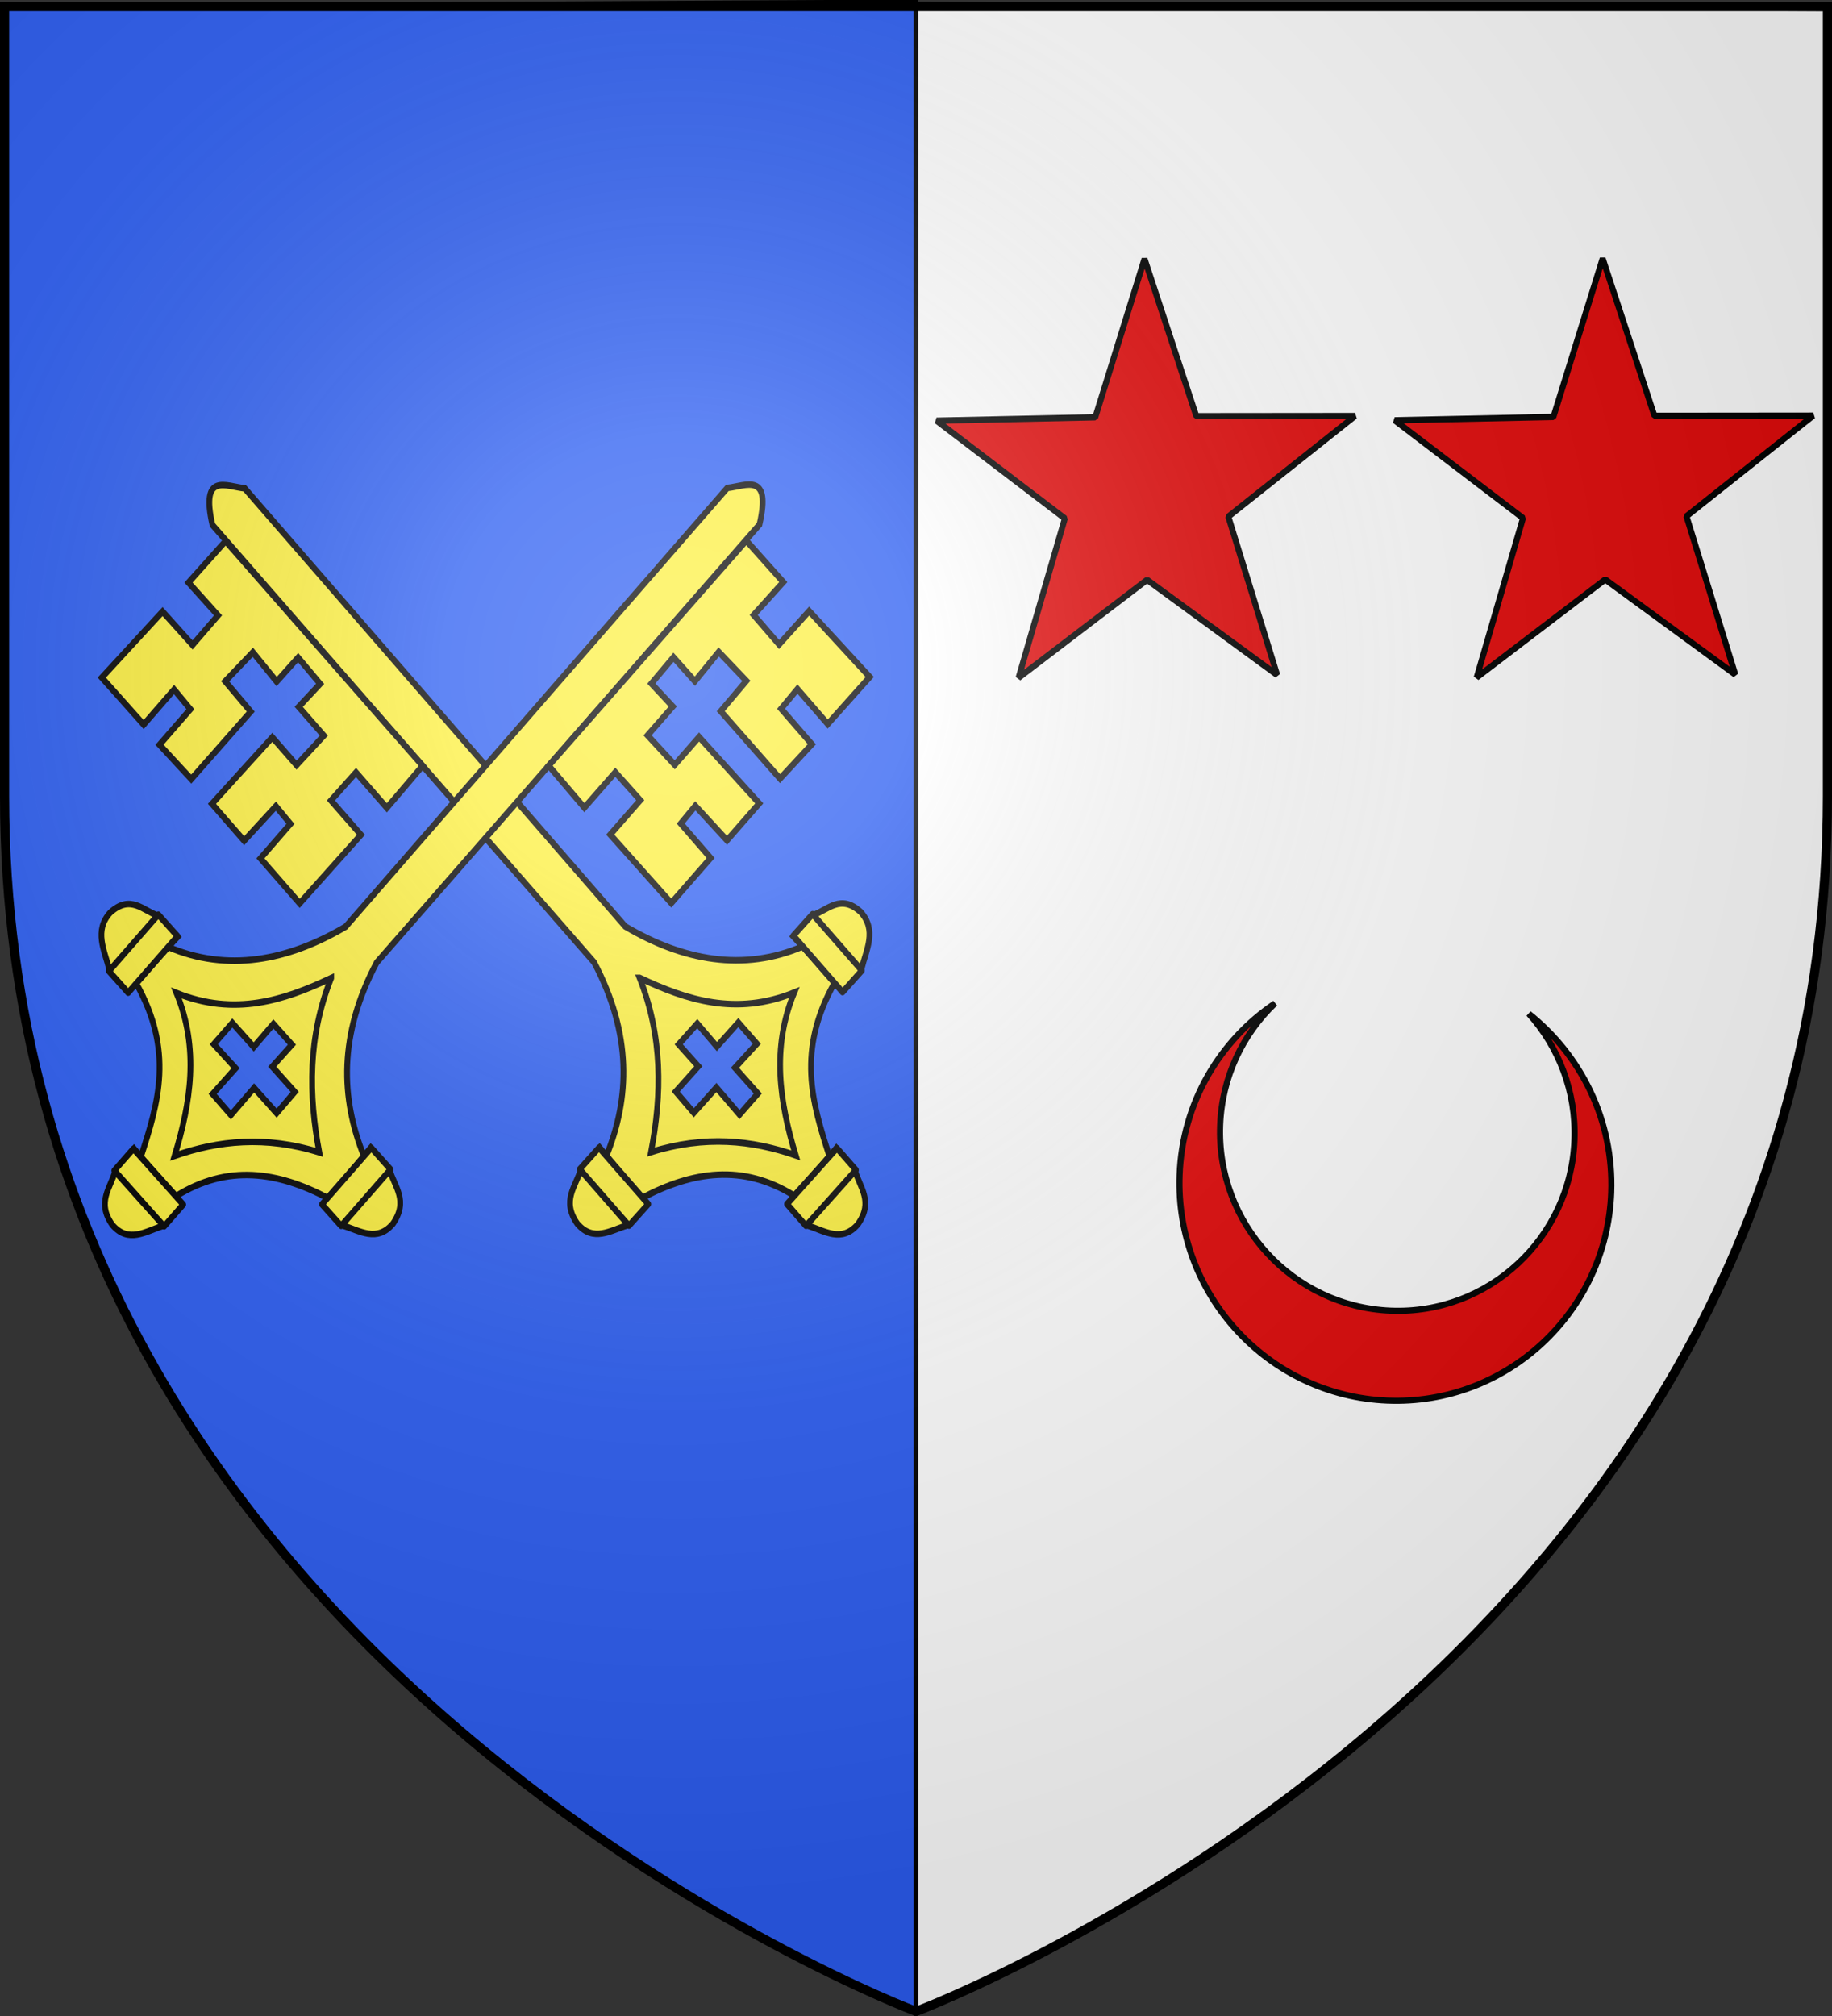 <svg xmlns="http://www.w3.org/2000/svg" xmlns:xlink="http://www.w3.org/1999/xlink" width="600" height="660" version="1.0"><rect width="100%" height="100%" fill="#333333" stroke="none"/><desc>Flag of Canton of Valais (Wallis)</desc><defs><radialGradient xlink:href="#b" id="f" cx="221.445" cy="226.331" r="300" fx="221.445" fy="226.331" gradientTransform="matrix(1.353 0 0 1.349 -77.63 -85.747)" gradientUnits="userSpaceOnUse"/><linearGradient id="b"><stop offset="0" style="stop-color:white;stop-opacity:.314"/><stop offset=".19" style="stop-color:white;stop-opacity:.251"/><stop offset=".6" style="stop-color:#6b6b6b;stop-opacity:.125"/><stop offset="1" style="stop-color:black;stop-opacity:.125"/></linearGradient></defs><g style="display:inline"><path d="M300 658.5V.59L1.5 2.175v258.552C1.5 546.18 300 658.5 300 658.5z" style="fill:#2b5df2;fill-opacity:1;fill-rule:evenodd;stroke:#000;stroke-width:1.5;stroke-linecap:butt;stroke-linejoin:miter;stroke-opacity:1;stroke-miterlimit:4;stroke-dasharray:none"/><path d="M300 659.25V1.34l298.5 1.586v258.552C598.5 546.93 300 659.25 300 659.25z" style="fill:#fff;fill-opacity:1;fill-rule:evenodd;stroke:#000;stroke-width:1.5;stroke-linecap:butt;stroke-linejoin:miter;stroke-miterlimit:4;stroke-dasharray:none;stroke-opacity:1;display:inline"/><g style="fill:#fcef3c" transform="matrix(-.24 -.239 -.238 .242 -65.251 264.811)"><g id="d" style="stroke:#000;stroke-opacity:1;stroke-width:4.854;stroke-miterlimit:4;stroke-dasharray:none"><path d="m188.521 19.62-1.061 459.17c16.877 52.672 47.301 94.482 96.177 116.155v38.196c-58.042 13.275-76.088 49.64-94.055 89.307l-41.754-.182c-14.002-47.594-48.39-73.443-92.308-89.125V589.64c44.952-17.018 79.424-49.406 94.43-110.345V19.878c20.628-35.41 28.398-12.372 38.571-.257z" style="fill:#fcef3c;fill-opacity:1;fill-rule:evenodd;stroke:#000;stroke-width:4.854;stroke-linecap:butt;stroke-linejoin:miter;stroke-miterlimit:4;stroke-dasharray:none;stroke-opacity:1" transform="matrix(.058 -1.218 -1.218 .085 -75.873 -293.394)"/><path d="M169.122 514.583c16.77 40.005 37.76 77.559 85.152 99.783-43.053 16.005-66.134 49.587-84.402 87.404-18.304-34.08-43.913-64.668-85.153-87.779 36.754-24.085 67.578-54.397 84.403-99.408z" style="fill:#fcef3c;fill-opacity:1;fill-rule:evenodd;stroke:#000;stroke-width:4.854;stroke-linecap:butt;stroke-linejoin:miter;stroke-miterlimit:4;stroke-dasharray:none;stroke-opacity:1" transform="matrix(.058 -1.218 -1.218 .085 -75.873 -293.394)"/><g style="fill:#fcef3c;fill-opacity:1;stroke-width:4.854;stroke-miterlimit:4;stroke-dasharray:none;stroke:#000;stroke-opacity:1"><path d="m300.473 593.682 1.501 57.77h22.507c12.883-7.348 29.577-11.156 29.26-30.76-2.556-21.753-18.652-20.484-30.385-26.635z" style="fill:#fcef3c;fill-opacity:1;fill-rule:evenodd;stroke:#000;stroke-width:4.854;stroke-linecap:butt;stroke-linejoin:miter;stroke-miterlimit:4;stroke-dasharray:none;stroke-opacity:1" transform="matrix(.058 -1.218 -1.218 .085 -65.068 -273.128)"/><path d="M300.849 593.307h22.883v59.269h-22.883z" style="opacity:1;fill:#fcef3c;fill-opacity:1;stroke:#000;stroke-width:4.854;stroke-linecap:round;stroke-linejoin:round;stroke-miterlimit:4;stroke-dasharray:none;stroke-opacity:1" transform="matrix(.058 -1.218 -1.218 .085 -65.068 -273.128)"/></g><g style="fill:#fcef3c;fill-opacity:1;stroke-width:4.854;stroke-miterlimit:4;stroke-dasharray:none;stroke:#000;stroke-opacity:1"><path d="m300.473 593.682 1.501 57.77h22.507c12.883-7.348 29.577-11.156 29.26-30.76-2.556-21.753-18.652-20.484-30.385-26.635z" style="fill:#fcef3c;fill-opacity:1;fill-rule:evenodd;stroke:#000;stroke-width:4.854;stroke-linecap:butt;stroke-linejoin:miter;stroke-miterlimit:4;stroke-dasharray:none;stroke-opacity:1" transform="matrix(-.058 1.218 -1.218 .085 -39.853 -728.854)"/><path d="M300.849 593.307h22.883v59.269h-22.883z" style="opacity:1;fill:#fcef3c;fill-opacity:1;stroke:#000;stroke-width:4.854;stroke-linecap:round;stroke-linejoin:round;stroke-miterlimit:4;stroke-dasharray:none;stroke-opacity:1" transform="matrix(-.058 1.218 -1.218 .085 -39.853 -728.854)"/></g><path d="m198.006 722.087-57.769 1.5v22.508c7.348 12.882 11.155 29.577 30.76 29.26 21.752-2.556 20.483-18.653 26.634-30.386z" style="fill:#fcef3c;fill-opacity:1;fill-rule:evenodd;stroke:#000;stroke-width:4.854;stroke-linecap:butt;stroke-linejoin:miter;stroke-miterlimit:4;stroke-dasharray:none;stroke-opacity:1" transform="matrix(.058 -1.218 -1.218 .085 -75.873 -293.394)"/><path d="M722.462-198.381h22.883v59.269h-22.883z" style="fill:#fcef3c;fill-opacity:1;stroke:#000;stroke-width:4.854;stroke-linecap:round;stroke-linejoin:round;stroke-miterlimit:4;stroke-dasharray:none;stroke-opacity:1" transform="matrix(-1.218 .085 -.058 1.218 -75.873 -293.394)"/><path d="M157.764 573.194h22.016l-.265 23.873h25.464v22.28l-25.73-.264.266 27.32-22.016.266.265-28.117h-26.79l.265-22.016h26.79z" style="fill:#2b5df2;fill-opacity:1;fill-rule:evenodd;stroke:#000;stroke-width:4.854;stroke-linecap:butt;stroke-linejoin:miter;stroke-miterlimit:4;stroke-dasharray:none;stroke-opacity:1" transform="matrix(.058 -1.218 -1.218 .085 -75.873 -293.394)"/><path d="M149.42 36.263h-44.033l.53 35.013-30.768.53-.531-35.543-71.087-1.061.53 49.867 36.605-.53-.53 20.159-37.136.53 1.061 37.136 71.088-.53.53-31.3 31.83 1.06-1.06 29.709h25.463l-.53 27.055-24.934-.53v30.239l-31.83-.53v-29.179l-71.087-.53v38.727l37.135.53-.53 18.037-36.075.53v47.216H76.74v-36.075h29.708v37.136l43.502-1.061z" style="fill:#fcef3c;fill-opacity:1;fill-rule:evenodd;stroke:#000;stroke-width:4.854;stroke-linecap:butt;stroke-linejoin:miter;stroke-miterlimit:4;stroke-dasharray:none;stroke-opacity:1" transform="matrix(.058 -1.218 -1.218 .085 -75.873 -293.394)"/></g><use xlink:href="#d" width="600" height="660" style="stroke:#000;stroke-opacity:1;stroke-width:5.903;stroke-miterlimit:4;stroke-dasharray:none" transform="scale(-1 1)rotate(-89.375 0 -943.613)"/><path id="e" d="m-287.763 219.893-55.636-38.807-54.877 39.872 19.715-64.905-54.879-39.87 67.82-1.307 20.961-64.513 22.2 64.097 67.833-.001-54.1 40.921z" style="opacity:1;fill:#e20909;fill-opacity:1;fill-rule:evenodd;stroke:#000;stroke-width:2.55;stroke-linejoin:bevel;stroke-miterlimit:4;stroke-dasharray:none;stroke-dashoffset:10;stroke-opacity:1" transform="matrix(-1.612 -1.595 -1.662 1.68 -1025.542 -1925.175)"/><use xlink:href="#e" width="600" height="660" style="stroke:#000;stroke-opacity:1;stroke-width:5.903;stroke-miterlimit:4;stroke-dasharray:none" transform="translate(-315.605 -312.183)"/><g style="fill:#e20909;stroke:#000;stroke-opacity:1;stroke-width:1.977;stroke-miterlimit:4;stroke-dasharray:none"><g style="fill:#e20909;display:inline;stroke:#000;stroke-opacity:1;stroke-width:1.977;stroke-miterlimit:4;stroke-dasharray:none"><g style="fill:#e20909;stroke:#000;stroke-opacity:1;stroke-width:1.977;stroke-miterlimit:4;stroke-dasharray:none"><path d="M240.917 190.532c17.471 12.732 28.844 33.337 28.844 56.593 0 38.64-31.36 70-70 70s-70-31.36-70-70c0-23.256 11.373-43.861 28.844-56.593-10.085 10.358-16.313 24.475-16.313 40.062 0 31.73 25.739 57.5 57.47 57.5s57.468-25.77 57.468-57.5c0-15.587-6.228-29.704-16.313-40.062z" style="fill:#e20909;fill-opacity:1;stroke:#000;stroke-width:1.977;stroke-linejoin:miter;stroke-miterlimit:4;stroke-dasharray:none;stroke-dashoffset:0;stroke-opacity:1;display:inline" transform="matrix(2.211 2.013 -2.02 2.195 -1295.964 -1774.075)"/></g></g></g></g></g><path d="M300 658.5s298.5-112.32 298.5-397.772V2.176H1.5v258.552C1.5 546.18 300 658.5 300 658.5" style="opacity:1;fill:url(#f);fill-opacity:1;fill-rule:evenodd;stroke:none;stroke-width:1px;stroke-linecap:butt;stroke-linejoin:miter;stroke-opacity:1"/><path d="M300 658.5S1.5 546.18 1.5 260.728V2.176h597v258.552C598.5 546.18 300 658.5 300 658.5z" style="opacity:1;fill:none;fill-opacity:1;fill-rule:evenodd;stroke:#000;stroke-width:3;stroke-linecap:butt;stroke-linejoin:miter;stroke-miterlimit:4;stroke-dasharray:none;stroke-opacity:1"/></svg>